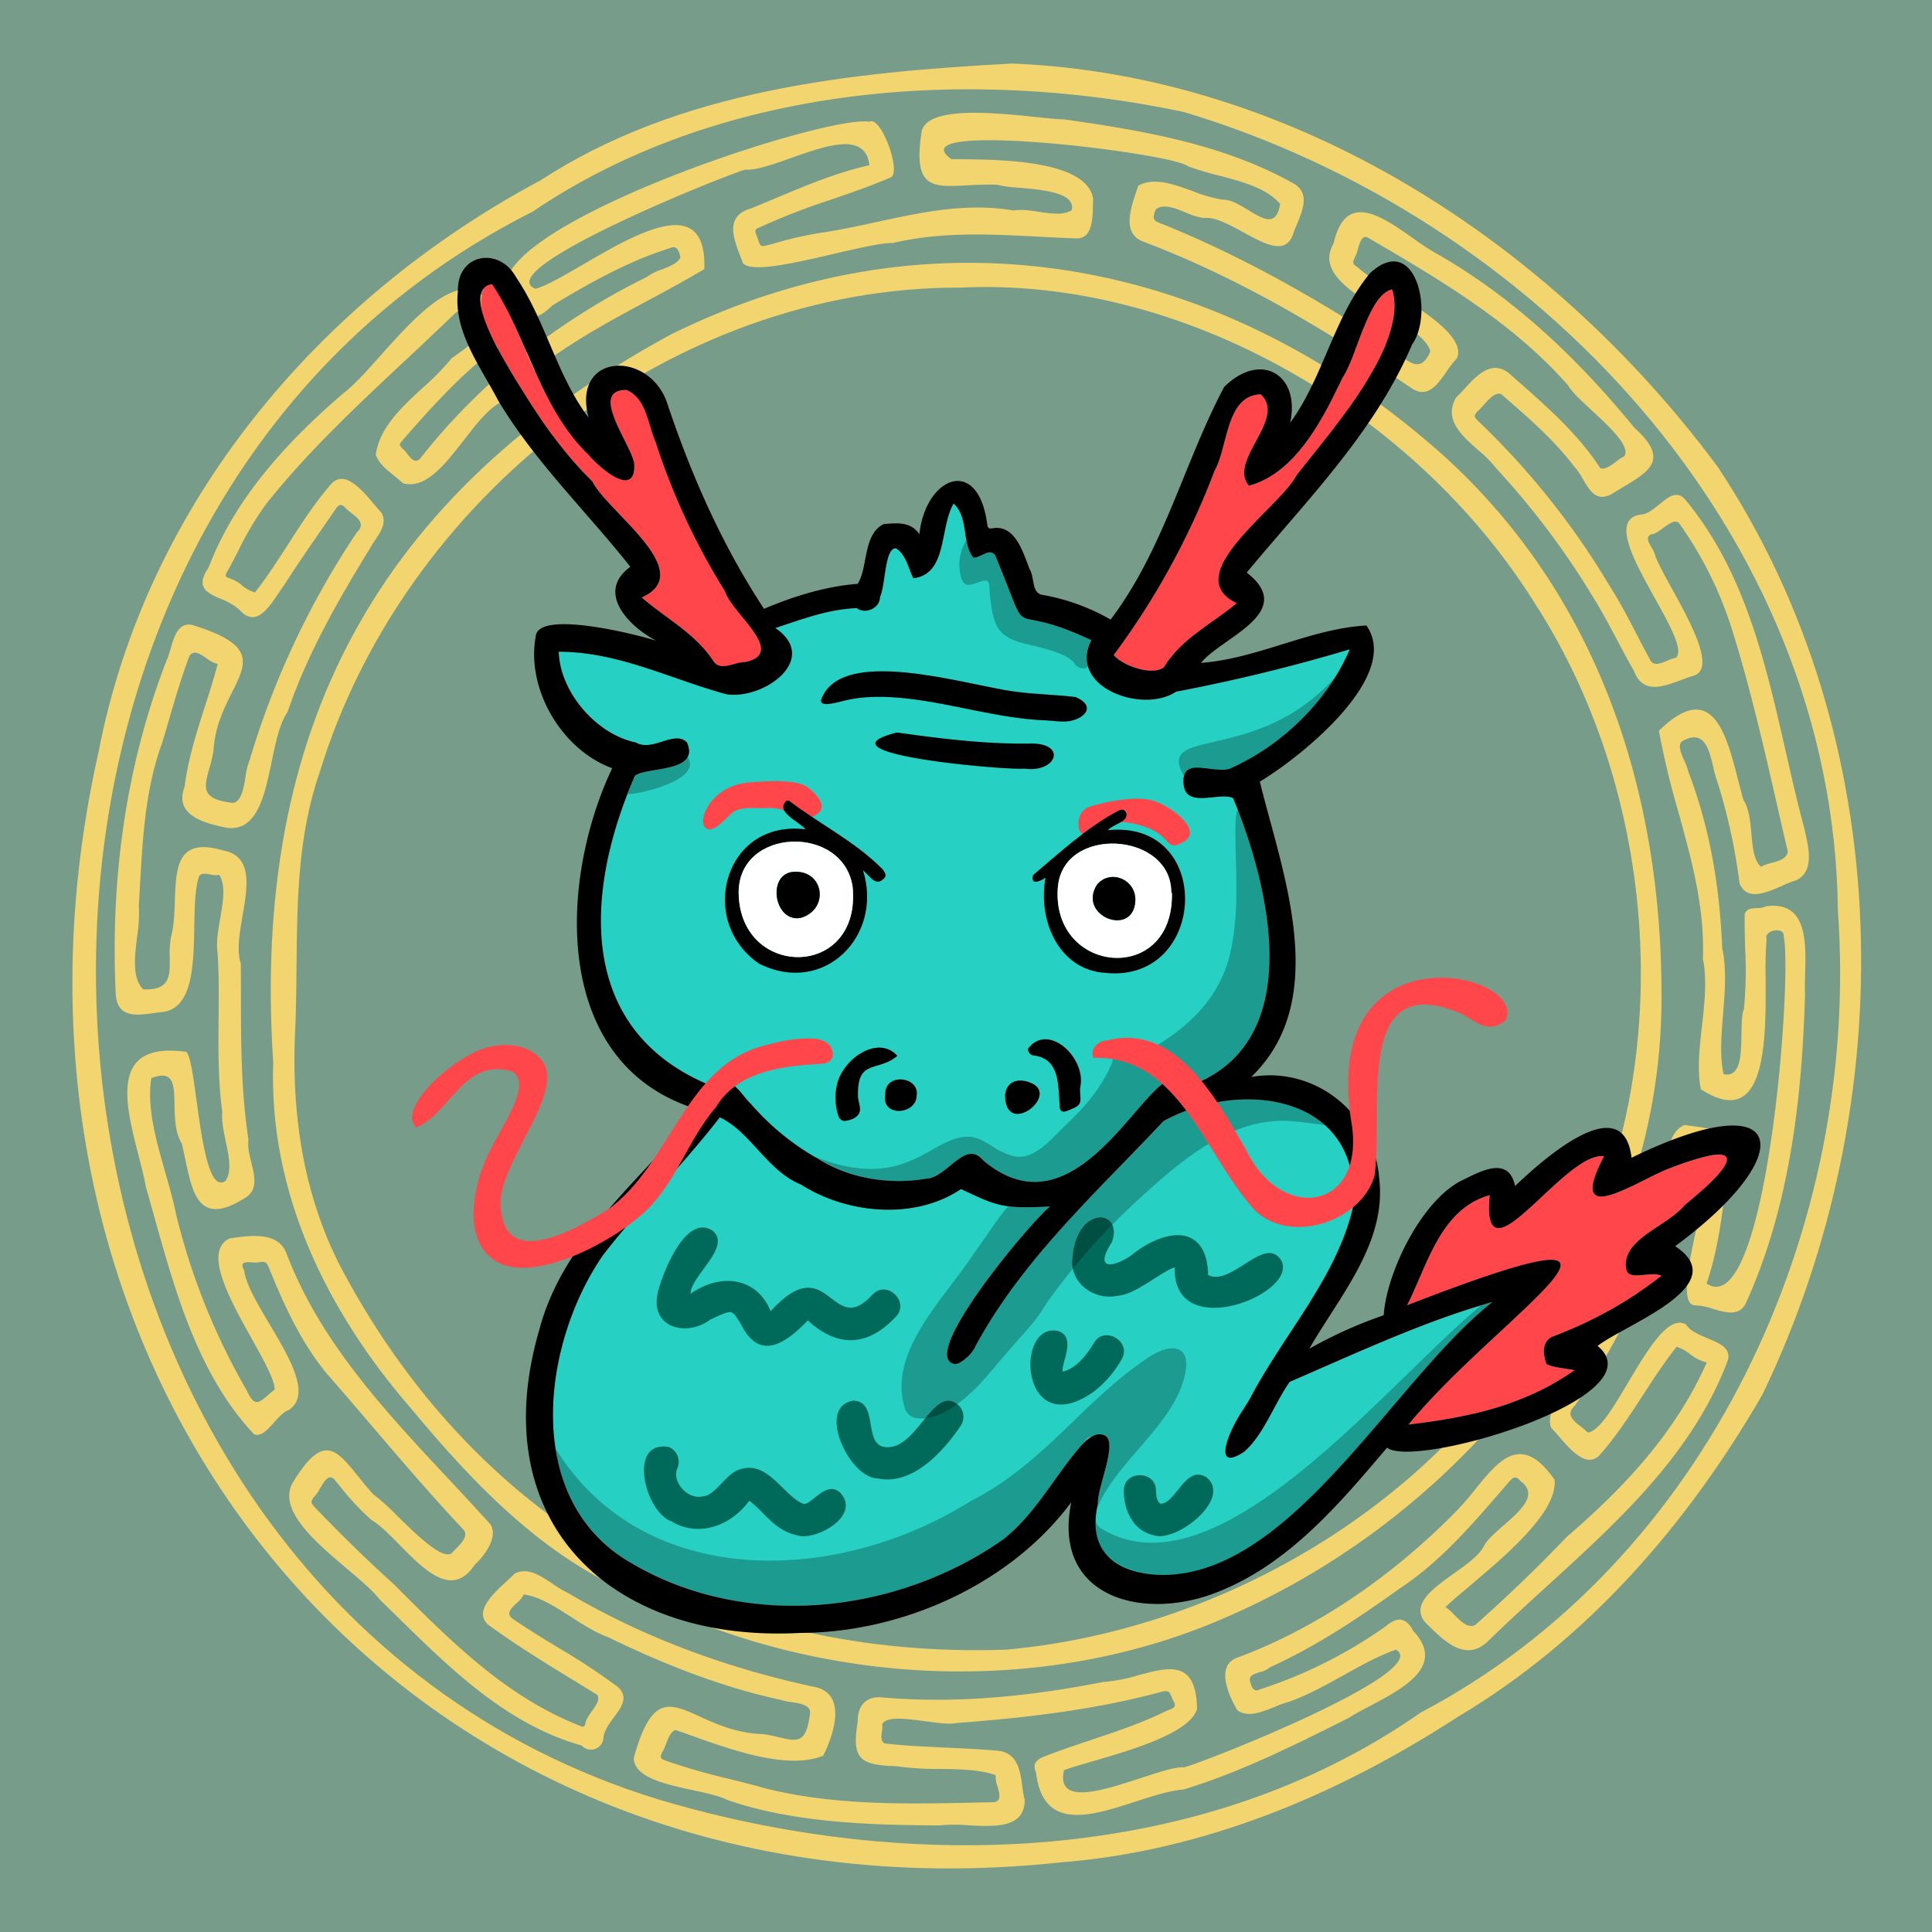 <svg width="600" height="600" viewBox="0 0 600 600" xmlns="http://www.w3.org/2000/svg" xmlns:xlink="http://www.w3.org/1999/xlink">
  <path d="M600,0H0V600H600Z" style="fill: #779C8A"/>
  <g>
    <path d="M379.751,502.708c76.47-32.696,136.221-107.402,136.247-192.533.273-63.978-19.564-125.117-67.773-168.76-68.099-60.789-156.742-78.737-239.976-37.5C117.042,153.621,78.035,226.717,84.848,329.909c-1.446,40.49,16.64,77.325,42.684,107.366,20.291,24.429,42.905,48.12,73.213,59.522C255.581,523.56,323.382,527.067,379.751,502.708ZM99.198,240.1c25.847-84.975,109.29-151.056,199.068-150.786,69.657-3.339,141.332,39.052,178.006,97.462,40.366,61.872,45.497,150.5,7.412,214.604C451.172,464.057,382.14,506.001,312.579,512.312c-89.009,3.138-162.985-37.831-205.608-116.638-12.19-22.312-16.29-47.658-15.433-72.81.408-7.513.479-15.075.551-22.639C92.281,279.9,92.472,259.557,99.198,240.1Z" style="fill: #F2D56F;fill-rule: evenodd"/>
    <path d="M291.755,566.901c-21.225-.112-45.227-.749-65.902-7.913-2.325-1.222-6.271-2.075-10.516-2.993-8.682-1.877-18.615-4.024-18.497-10.152,5.471-19.569,10.955-17.079,20.501-12.744,5.193,2.358,11.588,5.262,19.837,5.458,1.789.275,3.377.646,4.784.975,5.791,1.353,8.525,1.993,9.623-7.72-.018-2.326-3.163-2.807-5.978-3.237a16.751,16.751,0,0,1-3.211-.684c-18.663-4.017-36.512-11.186-53.632-19.486-3.816-1.377-7.629-3.825-11.41-6.252-4.978-3.195-9.898-6.354-14.69-6.98a8.559,8.559,0,0,1-2.225,2.695c-1.683,1.593-3.34,3.16-1.41,4.728,4.567,3.16,9.334,6.06,14.103,8.96a213.746,213.746,0,0,1,18.629,12.237c3.584,3.196,1.315,6.267-1.091,9.524-1.589,2.152-3.239,4.385-3.298,6.788a3.913,3.913,0,0,1-6.758,1.984c-23.09-6.542-40.329-23.442-57.052-39.835q-2.82-2.764-5.628-5.494c-2.067-2.704-5.905-5.953-10.094-9.499-9.835-8.324-21.611-18.292-16.986-26.719,9.478-15.562,13.456-10.629,20.396-2.023,1.398,1.734,2.917,3.617,4.625,5.512a67.125,67.125,0,0,1,7.57,6.816c6.205,6.058,13.7,13.374,16.735,11.601.257-.306.635-.681,1.063-1.106,1.783-1.769,4.421-4.385,2.657-6.328-9.863-10.481-19.218-21.425-28.581-32.378-4.634-5.421-9.27-10.844-13.97-16.214-8.006-9.785-13.203-21.248-17.926-32.924-.773-1.645-1.01-1.698-2.767-1.531a8.03,8.03,0,0,1-2.44.086c-2.007-.115-3.885-.223-2.371,2.552.539,4.292,4.116,10.309,7.836,16.57,6.29,10.583,12.992,21.86,6.13,26.666-1.674.539-3.23,2.276-4.749,3.971-2.066,2.305-4.064,4.534-6.195,3.569-17.207-18.271-24.376-43.958-31.104-68.066q-1.216-4.356-2.43-8.629c-.539-2.961-1.398-6.302-2.292-9.777-4.196-16.311-9.149-35.565,14.791-32.254,1.268,1.009,2.165,7.529,3.201,15.058,1.769,12.854,3.943,28.65,9.058,24.991,1.952-3.033.983-7.653.011-12.286-.665-3.17-1.332-6.347-1.064-9.025-1.313-9.657-1.232-19.358-1.15-29.068.057-6.797.114-13.598-.307-20.392-.512-3.19.151-6.987.809-10.751.886-5.07,1.761-10.08-.261-13.466a7.084,7.084,0,0,1-2.749-.142c-1.449-.253-2.862-.499-3.514.498-1.315,3.709-1.42,9.532-1.531,15.684-.218,12.035-.459,25.332-9.822,26.531-.904.084-1.844.212-2.792.341-5.591.759-11.454,1.554-11.801-6.274-1.611-35.094,3.03-70.327,15.801-103.202a25.487,25.487,0,0,0,1.209-3.544c1.16-3.98,2.495-8.559,6.937-7.476,19.592,6.069,16.82,11.611,12.221,20.807-2.425,4.849-5.358,10.713-5.789,18.206a47.137,47.137,0,0,1-1.31,5.566c-1.626,5.792-2.671,9.515,7.277,10.635,2.645-.241,3.357-4.389,4.013-8.214a21.479,21.479,0,0,1,1.285-5.198,260.818,260.818,0,0,1,33.257-70.597c2.716-2.524.482-4.289-1.735-6.041a14.977,14.977,0,0,1-2.198-1.971c-1.063-.817-1.551-.563-2.31.271q-1.92,2.799-3.853,5.59l-.004.006c-4.288,6.206-8.58,12.417-12.649,18.786-.549.713-1.133,1.585-1.752,2.509-3.058,4.563-6.98,10.415-11.873,4.975a18.508,18.508,0,0,0-5.859-3.465c-4.328-1.897-8.042-3.525-3.816-9.716,8.286-21.794,24.622-39.332,42.034-54.309,3.04-2.226,6.919-6.568,11.197-11.356,9.817-10.987,21.733-24.326,30.435-19.846,8.885,6.206,15.494,12.576,2.993,19.308-9.75,7.842-18.22,17.25-26.41,26.686-1.123,1.305-1.107,1.399-.006,2.578a8.288,8.288,0,0,1,1.431,1.564c1.244,1.587,2.599,3.317,4.304,1.184,18.664-23.797,43.025-42.697,70.091-56.065a17.415,17.415,0,0,1,4.722-2.357c2.509-.969,4.997-1.929,5.764-3.778l-.012-.048c-.412-1.618-.982-3.857-3.235-2.784-12.987,4.044-24.917,10.797-36.503,17.767-3.949,3.935-8.517,6.037-11.468.115-23.973-19.957,95.546-59.627,109.882-57.129,3.711-2.081,10.42,16.589,6.336,17.41-5.875,2.526-11.96,4.623-18.059,6.724a210.32,210.32,0,0,0-22.503,8.729c-1.185.381-1.404.957-.929,2.146.279.699.482,1.279.648,1.754.336.964.522,1.497.894,1.719.46.274,1.203.073,2.864-.376.399-.108.85-.23,1.363-.363a115.541,115.541,0,0,1,13.972-3.21c6.044-.871,12-2.162,17.935-3.45,13.902-3.015,27.696-6.007,42.261-3.511,2.411-.44,5.192-.017,7.948.402,3.75.57,7.451,1.133,10.102-.497,1.281-5.434-8.789-6.322-16.382-6.992a40.376,40.376,0,0,1-6.903-.931c-3.383-.107-6.491.057-9.269.203-11.005.578-16.831.884-14.01-16.934,2.16-7.733,22.4-5.639,35.479-4.286,3.696.383,6.821.706,8.804.731,24.411,3.479,49.7,7.739,71.397,20.031,4.845,2.923,2.657,8.17.785,12.66-.452,1.085-.886,2.126-1.198,3.079-2.297,6.466-8.764,2.926-15.391-.701-4.426-2.423-8.924-4.885-12.299-4.43a21.087,21.087,0,0,1-5.572-1.721c-3.446-1.393-7.005-2.832-9.329-.968-1.155,3.083-.904,3.498,2.231,4.62,23.706,9.594,46.229,22.232,67.599,36.144a26.72,26.72,0,0,1,4.923,3.567c4.023,3.389,7.731,6.512,10.533-.284-1.242-4.208-7.641-8.07-14.341-12.113-10.087-6.088-20.857-12.587-15.74-21.3,3.732-16.432,14.812-8.636,24.723-1.661a73.164,73.164,0,0,0,8.314,5.348C470.857,93.078,490.325,111.782,507.6,132.867c10.915,9.795,4.797,13.444-3.882,18.62-1.073.641-2.186,1.304-3.311,2.006-4.623,2.459-6.715-1.112-8.802-4.675a19.649,19.649,0,0,0-2.825-4.048c-6.137-8.108-13.949-14.887-21.6-21.527q-.495-.43-.989-.859c-1.776-.69-3.837,1.606-5.573,3.541a19.675,19.675,0,0,1-1.845,1.898c-1.042,1.4-1.057,1.576.172,2.819a241.495,241.495,0,0,1,40.713,50.947c3.313,5.151,6.119,10.564,8.925,15.976,1.235,2.382,2.47,4.764,3.748,7.124,1.064,2.338,3.279,1.409,5.458.495a12.562,12.562,0,0,1,2.662-.904c2.5-2.276-1.822-10.051-6.511-18.485-6.586-11.845-13.894-24.991-4.042-26.03,1.879-.222,3.689-1.71,5.451-3.157,2.849-2.342,5.57-4.578,8.251-1.184,18.262,22.18,24.643,50.177,30.949,77.845l.001.003c1.856,8.143,3.705,16.257,5.849,24.186.076.35.158.716.242,1.092l.003.014c1.142,5.096,2.758,12.308-2.937,14.858a32.922,32.922,0,0,0-4.145,1.629c-4.998,2.202-11.163,4.918-13.344-.793a177.881,177.881,0,0,0-6.96-31.716,37.163,37.163,0,0,1-1.188-4.299c-1.291-5.45-2.749-11.605-9.071-8.343-2.343.856-1.019,3.859.156,6.523a14.562,14.562,0,0,1,1.146,3.146c6.743,17.58,9.794,35.985,10.533,54.74,1.426,6.516.846,13.674.281,20.648-.537,6.614-1.059,13.063.156,18.643,5.345,1.16,5.458-6.063,5.558-12.484.05-3.178.097-6.159.773-7.831a126.764,126.764,0,0,0,.372-18.631v-.001c-.105-3.584-.209-7.158-.135-10.719.539-1.776,2.113-1.845,3.753-1.916a6.563,6.563,0,0,0,2.944-.571c12.702-1.676,12.344,11.013,12.058,21.106-.065,2.329-.127,4.521-.024,6.365-.959,32.455-4.784,65.759-18.292,95.612-2.006,4.387-6.208,3.154-10.339,1.942a19.116,19.116,0,0,0-5.727-1.104c-4.558-.443-1.508-14.234,1.266-26.77,1.723-7.788,3.338-15.092,2.956-18.41.013-.112.03-.232.047-.358.138-.988.321-2.305-1.011-2.302-.813-.142-1.469-.28-2.004-.393-1.183-.249-1.768-.372-2.136-.144-.359.224-.51.784-.808,1.892-.13.483-.288,1.07-.504,1.78-.449,1.475-.852,2.965-1.256,4.456v.001c-.556,2.053-1.113,4.107-1.788,6.127-7.86,23.122-17.981,45.092-31.908,65.319-2.909,2.686-.507,4.585,1.853,6.451a18.09,18.09,0,0,1,2.124,1.857c3.478-.21,7.932-7.693,12.636-15.595,6.081-10.216,12.579-21.132,17.923-17.935,1.234,1.986,3.988,3.137,6.662,4.254,3.914,1.635,7.656,3.198,6.202,7.208-10.843,28.616-33.62,49.371-56.026,69.788l-.002.002c-6.189,5.639-12.349,11.253-18.223,17-6.969,6.835-13.749.062-19.083-5.266q-.418-.418-.826-.823c-3.892-5.496,2.705-10.205,9.201-14.842,4.066-2.902,8.093-5.776,9.483-8.797,1.047-1.861,3.433-3.939,5.92-6.105,5.278-4.597,11.011-9.59,5.364-13.741-1.365-1.572-2.094-1.563-3.455-.019q-1.274,1.467-2.55,2.944c-9.521,11.011-19.238,22.248-31.416,30.255-12.899,9.256-25.953,18.007-40.457,24.591a6.832,6.832,0,0,1-3.007,1.45c-1.84.574-3.643,1.137-3.182,2.9.028.091.056.185.085.281.416,1.397.953,3.197,2.869,2.273a145.2,145.2,0,0,0,39.234-19.67c3.657-3.145,6.335-2.619,8.506,1.475,10.183,10.847-3.08,17.842-13.322,23.243-2.484,1.31-4.791,2.526-6.542,3.681l-.385.193c-16.646,8.354-33.163,16.642-51.067,22.124-4.359.332-9.595,2.029-14.95,3.765-13.938,4.518-28.686,9.299-30.902-9.049-.924-2.373-.461-3.242,1.598-4.567,5.052-2.027,10.229-3.758,15.416-5.493h.003c7.861-2.629,15.744-5.266,23.244-8.947.316-.151.652-.28.977-.406,1.413-.544,2.645-1.019,1.354-2.906l-.019-.049c-1.24-3.178-1.3-3.332-4.667-2.396-20.646,5.475-41.719,7.815-62.862,9.44-1.996.415-5.549-.065-9.278-.569-5.879-.794-12.194-1.647-13.527.857a8.357,8.357,0,0,1-.086,2.305c-.2,1.625-.403,3.272,1.045,3.742,6.281.686,12.613.978,18.949,1.271,5.609.259,11.22.519,16.799,1.051,5.467,1.164,6.158,6.231,6.805,10.972a35.859,35.859,0,0,0,.757,4.296c-.078,8.716-9.168,8.243-17.594,7.805A48.62,48.62,0,0,0,291.755,566.901ZM529.993,398.627c18.842,12.457,26.694-95.884,23.956-107.754.41-3.302-6.311-2.018-5.311.757a118.034,118.034,0,0,0-.299,12.351c.099,19.249.244,47.469-20.126,34.303-1.194-6.055-.434-12.764.34-19.594.801-7.068,1.617-14.267.298-21.008.601-15.765-3.518-30.687-7.609-45.511a257.291,257.291,0,0,1-6.062-25.217c16.563-16.231,20.932.883,24.636,15.396.537,2.104,1.06,4.153,1.604,6.038,1.797,2.76,2.157,6.762,2.503,10.601.378,4.204.739,8.212,2.95,10.174a14.635,14.635,0,0,1,3.217-1.151c2.409-.67,4.902-1.362,5.115-3.576q-1.541-6.605-3.046-13.234V251.2c-4.218-18.451-8.448-36.957-14.031-54.951a118.257,118.257,0,0,0-16.659-33.758c-1.195-1.246-3.023.087-4.891,1.448-1.353.986-2.727,1.988-3.897,2.036-1.681.859-.691,2.511.228,4.043a8.049,8.049,0,0,1,.941,1.891c.605,2.211,2.785,6.174,5.294,10.738,5.866,10.665,13.533,24.608,7.116,27.109-1.306.375-2.678.885-4.067,1.401-5.88,2.186-12.065,4.484-14.795-2.887-1.823-3.16-3.532-6.382-5.241-9.606l-.001-.001c-2.403-4.532-4.807-9.066-7.533-13.435a247.191,247.191,0,0,0-30.079-39.918,37.406,37.406,0,0,0-5.516-5.558c-5.206-4.602-10.747-9.5-6.84-16.269.82-.778,1.668-1.702,2.548-2.66,3.87-4.218,8.347-9.097,13.763-5.018q1.379,1.221,2.765,2.44c9.383,8.263,18.855,16.606,25.713,27.144,1.483.534,3.194-.745,4.86-1.99a14.618,14.618,0,0,1,2.607-1.694c1.992-3.037-4.429-8.985-10.099-14.237-3.273-3.033-6.296-5.833-7.306-7.708-17.003-19.473-39.971-32.969-62.076-45.866-1.91-1.207-2.667,1.405-3.305,3.611a9.666,9.666,0,0,1-.835,2.275l-.057.14c-.788,1.927-.796,1.949,1.052,3.214,1.956,1.901,5.904,4.38,10.346,7.171,10.253,6.44,23.143,14.537,20.277,20.996a27.642,27.642,0,0,0-3.139,4.02c-2.913,4.209-6.038,8.724-11.223,5.051-26.081-17.815-53.515-34.223-83.175-45.389-6.431-2.484-3.814-10.189-1.983-15.58.209-.615.408-1.199.582-1.742,4.84-2.677,10.935-.468,16.862,1.679a43.067,43.067,0,0,0,9.416,2.668c2.48-.065,5.299,1.658,7.962,3.285,4.561,2.788,8.663,5.294,9.809-1.954-4.113-4.908-11.803-6.926-19.143-8.853a87.6,87.6,0,0,1-9.533-2.876c-4.768-4.118-90.712-14.591-73.434-2.192.857.015,1.837.024,2.918.034,12.612.113,38.883.349,41.116,12.086-.035.567-.045,1.243-.056,1.983-.065,4.229-.16,10.54-4.991,10.525-3.898-.13-7.804-.334-11.713-.538-15.217-.794-30.477-1.59-45.441,1.964-3.474-.082-10.512,1.554-18.106,3.32-12.22,2.842-25.88,6.018-28.458,2.908-.232-.642-.488-1.309-.75-1.991-2.223-5.79-4.867-12.674,3.26-14.976,2.549-1.034,5.08-2.097,7.606-3.158,9.53-4.003,19.002-7.981,29.18-10.278-1.229-10.409-13.301-6.13-24.265-2.244-5.59,1.981-10.891,3.861-14.321,3.639-6.063,1.644-79.643,31.121-65.116,37.009,3.508-1,8.851-4.11,14.807-7.577,16.791-9.774,38.457-22.385,37.624,1.443-5.561,3.341-11.486,6.529-17.512,9.773-16.38,8.816-33.506,18.033-46.109,31.803-3.767,2.146-7.382,6.807-11.059,11.548-5.867,7.564-11.889,15.329-18.927,13.393-.851-.838-1.838-1.632-2.835-2.435-2.334-1.878-4.728-3.804-5.587-6.467,1.156-8.371,7.98-14.665,14.618-20.787a82.5,82.5,0,0,0,8.969-9.144c.495-.359.989-.711,1.476-1.058,6.398-4.565,11.569-8.254,1.768-13.17-.902-.688-1.532-.305-2.284.347-5.077,4.916-10.241,9.749-15.404,14.582-15.131,14.161-30.258,28.318-43.174,44.537a95.542,95.542,0,0,0-8.732,14.679c-1.151,2.229-2.305,4.462-3.539,6.662-.481.782-.404,1.348.539,1.643a11.906,11.906,0,0,1,4.228,2.331,10.444,10.444,0,0,0,4.011,2.184c3.669-4.673,6.975-9.801,10.299-14.959,4.198-6.512,8.425-13.071,13.45-18.812,4.154-4.407,9.481,1.924,13.204,6.35.872,1.036,1.655,1.967,2.316,2.632,1.768,3.022-.211,5.96-2.028,8.657a27.578,27.578,0,0,0-1.536,2.453c-9.921,16.153-19.479,32.801-25.578,50.822-2.435,3.414-3.655,9.274-4.908,15.289-2.215,10.637-4.531,21.756-13.842,20.679-6.829-1.395-16.661-3.713-13.223-12.833,1.033-8.441,3.827-17.163,6.468-25.409,1.405-4.386,2.767-8.637,3.797-12.639a9.4,9.4,0,0,1-3.44-1.771c-2.027-1.385-4.026-2.752-5.338-.708-2.52,6.692-4.529,13.576-6.535,20.451-.61,2.09-1.22,4.18-1.844,6.263-5.249,14.2-6.104,29.27-6.952,44.243-.122,2.161-.245,4.32-.38,6.474a44.894,44.894,0,0,1-.528,9.674c-.774,6.372-1.581,13.02,1.898,16.409,8.341.351,8.29-4.111,8.227-9.657a32.442,32.442,0,0,1,.381-6.581c.937-3.401,1.078-7.439,1.216-11.373.358-10.232.692-19.76,14.935-15.537,9.262,1.699,7.669,11.032,6.086,20.305-.938,5.497-1.873,10.973-.54,14.824.026,3.197.03,6.396.034,9.596.02,15.098.039,30.213,2.354,45.148-.34,2.133.267,4.59.872,7.039,1.056,4.276,2.106,8.527-1.901,10.983-14.203,9.019-16.307-.998-18.643-12.123-.331-1.577-.667-3.177-1.043-4.747-2.099-3.36-2.187-7.992-2.265-12.059-.118-6.15-.21-11.009-7.194-8.226-1.456,9.01,1.472,19.259,4.307,29.183,1.258,4.404,2.497,8.743,3.328,12.882a207.315,207.315,0,0,0,22.09,55.088c2.217,4.99,3.763,3.643,6.376,1.367.66-.575,1.389-1.21,2.213-1.817-.049-3.076-3.373-9.037-7.109-15.738-6.928-12.424-15.274-27.393-6.802-31.24q.392-.052.8-.108c5.929-.809,14.249-1.943,16.791,4.859,10.34,27.226,30.424,48.715,50.142,69.811,4.491,4.805,8.963,9.589,13.296,14.416,2.223,4.041-2.002,9.631-5.048,12.464-6.924,10.421-15.592,1.601-23.314-6.257-3.129-3.184-6.102-6.209-8.741-7.733a79.548,79.548,0,0,1-9.743-10.44c-.627-.758-1.254-1.516-1.885-2.267-1.667-1.559-3.072.81-4.384,3.022a11.36,11.36,0,0,1-1.907,2.679c-.973,1.425-.876,1.774.396,3.108q11.921,12.498,24.727,24.085l.583.584c16.931,16.971,34.077,34.156,56.868,43.114l.032.016c.637.313,1.347.662,1.718-.38.107-1.332,1.106-2.738,2.084-4.117,1.287-1.812,2.541-3.577,1.688-5.064q-3.12-1.926-6.249-3.834l-.007-.004c-9.077-5.551-18.151-11.1-26.791-17.335-6.084-4.018.408-9.999,4.899-14.136.937-.863,1.787-1.646,2.417-2.313,3.944-2.189,8.132.621,12.012,3.225a31.86,31.86,0,0,0,4.62,2.757c23.931,14.121,50.159,23.6,77.305,29.333,9.394,2.633,4.992,15.165,1.921,21.208-10.908,4.404-27.931-1.645-40.548-6.128-1.886-.671-3.674-1.306-5.328-1.866-1.437.514-2.207,2.48-2.956,4.392a15.979,15.979,0,0,1-1.329,2.864c-.493,1.358-.301,1.681,1.219,2.248a200.788,200.788,0,0,0,20.031,5.754h.001c3.775.944,7.551,1.889,11.291,2.955,21.543,5.332,44.329,4.803,66.44,4.289q1.989-.047,3.971-.091c2.712-.154,2.018-2.579,1.34-4.945a8.189,8.189,0,0,1-.538-3.44c-4.925-1.758-11.195-1.848-17.504-1.939a88.641,88.641,0,0,1-13.355-.847c-11.462-.319-13.877-2.294-11.999-13.832-.077-4.744,2.331-7.784,7.116-7.572,23.297,2.091,46.296-.285,69.07-4.742a50.914,50.914,0,0,0,11.019-2.118c9.578-2.57,17.952-4.818,18.177,10.589-2.468,7.448-20.204,12.602-32.534,16.185h-.001c-3.538,1.028-6.63,1.927-8.789,2.713-2.469,11.091,11.845,6.399,23.871,2.456,5.658-1.855,10.811-3.544,13.469-3.344,6.926-1.778,77.605-29.845,65.747-36.517-5.241,1.804-10.625,4.797-16.115,7.85-5.637,3.134-11.386,6.33-17.207,8.364a34.761,34.761,0,0,0-4.366,1.563c-4.008,1.627-8.383,3.403-11.592,1.001-2.605-4.459-7.037-14.051.284-16.394,25.103-9.387,48.003-25.534,66.83-44.471a80.682,80.682,0,0,0,6.729-7.637c7.474-9.224,14.408-17.78,24.694-3.084,1.095,9.879-15.014,23.459-26.259,32.939-3.029,2.552-5.704,4.808-7.596,6.613a18.631,18.631,0,0,1,2.77,2.467c2.026,2.044,4.131,4.167,6.411,3.146q14.88-13.155,28.64-27.564c17.767-15.21,33.707-32.348,43.308-53.979a13.78,13.78,0,0,1-5.217-2.633,13.534,13.534,0,0,0-4.137-2.251c-3.764,4.703-7.123,9.872-10.499,15.067-4.227,6.504-8.481,13.049-13.589,18.773-4.047,3.782-8.909-1.875-12.463-6.011-.912-1.061-1.737-2.021-2.441-2.697-1.891-5.059,4.541-15.228,11.207-25.767,5.625-8.894,11.417-18.051,12.512-24.621,1.238-3.202,2.385-6.43,3.532-9.656,1.996-5.614,3.99-11.224,6.455-16.691a25.575,25.575,0,0,0,2.067-6.837c.926-4.437,1.874-8.974,5.76-10.462.854.162,1.823.288,2.842.42,4.907.638,10.991,1.429,11.115,7.068-.331,2.682-.629,5.363-.927,8.041v.004C534.995,376.288,533.735,387.627,529.993,398.627Z" style="fill: #F2D56F;fill-rule: evenodd"/>
    <path d="M329.063,578.418C126.026,600.008-13.294,428.709,30.58,233.665,45.484,156.187,99.254,92.62,167.816,56.032,211.099,27.808,264.06,22.44,314.34,19.73c87.845,3.541,167.579,55.83,219.063,125.181,56.204,84.554,57.481,197.868,13.938,288.186-23.412,40.435-54.212,76.055-94.644,100.119C415.41,557.407,373.837,574.939,329.063,578.418ZM570.772,282.836C569.552,165.227,476.726,67.496,367.655,34.78c-67.309-14.234-144.307-8.356-202.262,30.964C-32.731,165.399-8.825,493.81,204.925,558.968c77.531,23.028,168.364,20.393,236.319-27.137C530.411,484.907,577.89,381.184,570.772,282.836Z" style="fill: #F2D56F;fill-rule: evenodd"/>
  </g>


  <g>
    <path d="M368.073,337.742c-3.674-8.086-10.651,2.571-20.377,13.23-10.896,11.941-25.246,23.882-42.271,9.46-5.711-6.822-11.194,5.299-17.67,5.593-11.386,1.968-23.782.08-33.692-6.14-10.049-2.467-25.564-17.886-30.96-21.807-43.976-16.396-42.181-59.69-25.914-97.173,3.981-2.892,20.243-.879,16.164-10.331-2.024-2.079-4.854-1.151-7.828-.226-2.717.845-5.559,1.69-8.02.246-12.309-2.543-23.621-15.625-23.98-28.197,18.571.018,34.759,8.513,52.064,13.208,11.761,1.782,29.188-11.052,15.185-20.566,8.484-2.789,16.402-5.841,25.327-6.188,2.495,2.01,7.239.092,7.183-3.498,1.75-3.408,1.382-15.175,4.936-15.097,3.216,1.958,3.927,6.508,5.423,9.316,10.643-1.232,8.086-15.649,12.51-23.201,4.8,4.456,2.453,12.425,6.157,16.819a6.163,6.163,0,0,0,2.625-.815c1.478-.705,2.914-1.408,4.055-.026,12.485,29.901,1.668,13.172,29.905,26.457-7.359,14.628,15.972,22.955,26.318,16.004A557.41,557.41,0,0,0,420,201c-4.674,15.339-26.163,40.997-45.5,39-3.308-1.364-7.58-.31-6.5,3.498.384,4.968,4.649,4.538,8.787,4.107,2.323-.24,4.606-.483,6.14.23,11.737,28.343,23.305,77.302-14.853,89.906m-32.602-.14c2.028-8.785-9.787-20.299-16.2-11.949a1.966,1.966,0,0,0,1.78,2.136l.004 0.0.054.006c8.425,1.073,7.421,9.924,8.042,16.34.459,2.351,3.431.246,4.666-.36,2.771-.771,1.3-3.747,1.654-6.174m-75.78,3.042c.815,2.193-.573,7.051,2.491,7.479,3.214-.3,6.102-2.087,4.385-5.509-1.137-14.542,5.621-9.203,12.109-14.712-6.917-7.639-20.317,3.46-18.985,12.742M312.144,339.999c-.138,13.971,18.331-.643,7.131-4.023-3.584-1.113-6.68.086-7.131,4.023m-27.486.388c1.146-6.17-10.026-7.389-9.728-.487-1.308,7.161,9.546,6.294,9.728.487" style="fill: #26D0C2"/>
    <path d="M463.48,404.357c-30.926,26.022-50.979,69.643-88.951,82.965-18.056,6.334-39.543.086-33.551-20.321-.351-5.889,9.958-26.541-3.1-20.363-9.293,9.582-15.411,22.874-26.333,31.445-33.208,23.239-79.751,28.351-115.372,7.405-33.904-19.224-28.209-67.55-8.965-95.609,11.384-14.762,25.171-28.397,36.329-42.885,9.5,4.415,14.658,16.593,25.243,20.89,14.226,9.069,35.274,11.126,49.674,1.39,11.045,5.238,12.954,6.196,27.672,5.401-5.759,4.427-41.375,46.714-29.583,48.963,1.454-.006,2.151-1.097,3.21-1.808,1.246-1.328,1.242-1.642,2.245-2.329,14.54-27.915,38.189-48.825,59.335-71.333,24.375-13.355,61.783-8.006,58.853,26.779-5.409,23.037-23.134,41.073-33.377,62.129-3.5,3.51-11.831,21.196-.552,13.867,6.248-5.325,9.37-14.876,14.273-21.803C420.667,420.469,442.374,410.248,463.48,404.357" style="fill: #26D0C2"/>
    <path d="M488.962,425.541c-15.54,10.98-33.097,14.704-51.56,16.881,28.187-34.399,90.674-72.348-.429-37.056,6.372-12.674,10.415-30.017,25.7-34.212-1.802,18.108,7.454,8.583,17.692-.941,6.354-5.911,13.086-11.823,17.792-11.13-11.47,21.937,7.655,9.344,18.158,4.626,23.027-9.304,27.264-6.043,6.917,10.539-5.267,6.544-19.708,10.459-18.219,19.845.413,2.393,3.092,2.105,5.835,1.814,1.929-.204,3.889-.407,5.119.32a125.842,125.842,0,0,1-33.652,18.797c-3.603,1.406-3.19,5.831-1.973,8.631,2.678,1.195,5.581,1.179,8.619,1.886" style="fill: #FF464B"/>
    <path d="M384.092,187.321c-7.813,6.534-17.131,10.903-22.649,19.935-3.604,2.721-12.667-.398-15.592-3.818a235.904,235.904,0,0,0,31.341-57.264c4.208-7.449,3.451-23.346,14.311-23.728,8.328,7.56-10.276,20.593-3.638,28.386,14.595-3.961,22.995-20.844,29.14-33.646,4.744-7.331,7.72-25.249,15.321-27.347C437.437,107.443,413.164,133.847,402.659,147.634,397.438,157.728,365.705,178.578,384.092,187.321Z" style="fill: #FF464B"/>
    <path d="M199.268,185.541c17.65-7.852-10.637-26.55-15.319-36.012-11.158-10.955-19.43-24.087-27.288-37.507-3.451-7.048-10.454-16.108-5.613-23.843,2.37-1.667,4.275,4.413,5.583,5.964,7.801,16.22,13.147,34.054,26.147,47.091,3.563,4.638,15.716,13.83,13.973,2.078-1.11-5.748-13.918-22.394-2.24-22.231,6.326,2.607,6.666,10.773,9.152,16.322a206.425,206.425,0,0,0,21.473,46.165c2.231,7.111,19.46,19.161,6.3,22.051-3.135-.068-7.283,2.854-9.691.002C216.061,196.753,206.891,192.173,199.268,185.541Z" style="fill: #FF464B"/>
    <path d="M228,252c2.5-1.5,6.833-1,9-1,10.5-1,9,6.5,16.5,2,4.794-2.876-2.086-8.293-3.5-9-2-1-6-2-17.5-1s-16,11.5-13.5,14S226.083,253.15,228,252Z" style="fill: #FF464B"/>
    <path d="M353,256c-8.865-2.216-12.546,1.298-15.073,2.882-1.379.864-2.786-.302-2.958-1.92-.372-3.49,1.078-5.645,3.531-6.462,3-1,13-3.5,19-2s16.5,9.5,10,13S365,259,353,256Z" style="fill: #FF464B"/>
    <path d="M341.81,445.497a9.734,9.734,0,0,0-3.932,1.141c-9.293,9.582-15.411,22.874-26.333,31.445a115.098,115.098,0,0,1-65.285,20.602,98.429,98.429,0,0,1-50.087-13.196c-14.125-8.009-21.377-21.071-23.64-35.613-.18-.29-.357-.58-.534-.874,3.446,36.172,41.428,50.054,75.205,50.054a113.44,113.44,0,0,0,23.386-2.353c48.909-13.202,44.359-21.324,68.409-50.202a7.257,7.257,0,0,1,1.741-.244c7.058,0-1.081,15.521-.242,20.745-1.406,4.834-1.104,8.806.377,11.986a16.851,16.851,0,0,1-.702-8.369,7.586,7.586,0,0,1,.127-.781,27.208,27.208,0,0,1,.676-2.837c-.306-5.137,7.497-21.503.832-21.504m124.583-44.619a3.515,3.515,0,0,0-1.393.621c-1.581,1.132-3.241,2.426-4.974,3.858q1.729-.518,3.454-1c-23.855,20.073-41.24,50.615-65.37,69.647,13.429-10.444,24.72-24.004,36.39-36.003,4.585-5.325,35.016-37.123,31.893-37.123" style="fill: #bfbfbf"/>
    <path d="M317.641,372.45a5.858,5.858,0,0,0-4.488,2.167,43.382,43.382,0,0,0,5.555.303c2.084,0,4.499-.089,7.42-.247h0c-4.992,3.838-32.418,36.123-31.954,46.118,4.778-17.189,20.492-33.315,32.825-46.293-4.575-1.123-7.272-2.049-9.358-2.049m70.535-32.319c-9.59.001-19.492,3.159-27.677,7.369-20.425,22.726-44.906,44.233-59,71.999a4.317,4.317,0,0,1-3.797,2.27,9.537,9.537,0,0,1-3.52-.839,2.69,2.69,0,0,0,2.363,2.706c1.454-.006,2.151-1.097,3.21-1.808,1.246-1.328,1.242-1.642,2.245-2.329,14.54-27.915,38.189-48.825,59.335-71.333a55.547,55.547,0,0,1,26.18-6.726c9.173,0,17.845,2.525,23.972,7.989q.255.035.511.07c-6.679-6.771-15.122-9.37-23.823-9.369" style="fill: #bfbfbf"/>
    <path d="M384.607,251.59a.295.295,0,0,0-.159.047c11.124,28.722,20.127,74.049-16.375,86.106-.903-1.988-2.007-2.843-3.302-2.844-3.97-.001-9.741,8.036-17.075,16.074-7.333,8.036-16.231,16.073-26.455,16.073-4.968,0-10.248-1.897-15.815-6.613a4.854,4.854,0,0,0-3.733-2.08c-4.428-.001-8.879,7.443-13.937,7.673a51.268,51.268,0,0,1-8.72.746,47.118,47.118,0,0,1-24.972-6.885c-.09-.022-.181-.045-.272-.07,10.905,6.772,19.111,9.052,25.459,9.052a24.766,24.766,0,0,0,14.626-4.833c3.519-2.416,5.99-4.832,8.332-4.832a3.954,3.954,0,0,1,2.79,1.297,21.17,21.17,0,0,0,15.618,6.872c14.386,0,29.692-13.634,36.881-25.373,1.491-2.221,4.688-5.956,7.249-5.956,1.094,0,2.072.682,2.751,2.455C401.035,331.554,397.498,287.674,389,262c-2.292-7.477-3.63-10.41-4.393-10.41" style="fill: #bfbfbf"/>
    <path d="M338.895,198.813a11.015,11.015,0,0,0-1.097,7.875,1.41,1.41,0,0,0,0-.288c-.264-2.83.701-4.401,1.257-7.345-.053-.082-.107-.163-.161-.243M300.5,167q-.207.335-.399.678a11.522,11.522,0,0,0,2.211,5.513l.065.001a6.37,6.37,0,0,0,2.561-.816,6.3,6.3,0,0,1,2.483-.818,1.954,1.954,0,0,1,1.572.792c12.484,29.897,1.671,13.177,29.895,26.452-5.593-8.212-16.859-3.712-22.612-9.303-2.36-15.843-5.547-18.751-8.462-18.751a8.181,8.181,0,0,0-2.443.49,7.638,7.638,0,0,1-2.146.492c-1.274,0-2.25-.953-2.725-4.732" style="fill: #bfbfbf"/>
    <path d="M368.496,240.567a2.471,2.471,0,0,0-.525.887l.028.047a7.957,7.957,0,0,1,.497-.933" style="fill: #bfbfbf"/>
    
  <g>
    <path d="M221.424,382.289c5.783,5.067-6.912,13.933-6.987,19.49,10.002-6.96,20.982-4.561,24.874,5.424,18.299-20.056,18.776,9.164,31.777-5.29,4.578-4.587,11.695,2.721,6.968,7.173-9.437,10.014-18.872,8.644-27.197.995-6.795,7.104-14.976,12.876-20.739,1.183-2.96-4.602-2.234-4.869-9.567-1.424-7.349,5.462-18.384,2.52-16.398-7.794C205.069,397.074,212.727,376.235,221.424,382.289Zm18.76,26.256-.023-.024Zm-28.223-5.864h0Z" style="fill: #006A5A;fill-rule: evenodd"/>
    <path d="M207.717,449.386a4.999,4.999,0,0,1,2.688,6.54c-1.934,4.059,3.07,10.015,7.942,8.765,3.898-.179,7.357-7.681,11.978-8.511,8.348-2.381,13.254,8.615,19.125,10.816,2.433.81,7.21-7.804,11.683-3.214,6.221,7.246-8.13,14.9-13.608,13.025-7.174-1.603-9.962-7.118-14.849-10.735-5.848,8.045-15.982,11.381-24.11,6.406C200.312,469.693,194.729,447.125,207.717,449.386Z" style="fill: #006A5A;fill-rule: evenodd"/>
    <path d="M297.024,435.867a5.001,5.001,0,0,1,1.319,6.947c-8.181,12.015-17.228,18.14-25.776,16.327-8.897-.14-19.188-22.356-7.566-24.142,7.95.176,3.044,13.318,9.643,14.358C284.448,450.914,289.549,430.63,297.024,435.867Z" style="fill: #006A5A;fill-rule: evenodd"/>
    <path d="M374.793,458.852c7.973,6.789-9.888,20.473-16.538,17.915C351.544,475.328,349,468.471,349,462.999c-.089-6.485,10.093-6.488,10,.001.101,1.943.292,3.174,1.352,3.99C365.147,467.135,368.206,454.55,374.793,458.852Z" style="fill: #006A5A;fill-rule: evenodd"/>
    <path d="M328.588,413.36c5.927,1.807.852,10.224,1.447,12.618,3.734-.863,7.023-4.467,9.641-8.838,3.168-5.656,11.992-.546,8.649,5.019A33.326,33.326,0,0,1,339.536,432.308C316.689,448.136,315.044,410.339,328.588,413.36Z" style="fill: #006A5A;fill-rule: evenodd"/>
    <path d="M345.317,385.736c3.803-10.296-11.205-11.828-12.312,5.471-.547,7.517,6.964,12.695,13.914,11.221,5.596-.191,13.49-7.415,17.899-8.854-.675,24.446,40.186,7.529,32.72-2.699-5.226-6.753-15.146,8.597-22.339,5.124-.304-16.487-13.843-14.409-23.972-6.068C345.015,394.092,339.862,394.096,345.317,385.736Z" style="fill: #006A5A"/>
  </g>


    <g style="opacity: 0.25">
      <path d="M364.108,418.724c-2.036,0-4.763.991-8.109,3.277-20.5,13.999-31.764,32.615-54.894,44.375C282.832,477.831,260.597,484.665,239.134,484.665c-26.265,0-51.373-10.246-66.6-34.79,2.262,14.542,9.514,27.604,23.64,35.613a98.434,98.434,0,0,0,49.237,13.2c.284,0,.565-.001.85-.004a115.099,115.099,0,0,0,65.285-20.602c10.921-8.571,17.039-21.863,26.333-31.445a9.732,9.732,0,0,1,3.932-1.141c6.665.001-1.138,16.367-.832,21.504a27.172,27.172,0,0,0-.676,2.837,12.643,12.643,0,0,1,.858-2.487c6.652-14.764,25.374-26.555,27.19-42.647.408-3.61-1.091-5.98-4.242-5.98M463.48,404.357q-1.723.481-3.454,1c-25.953,21.447-68.098,73.739-102.272,73.739q-.114.001-.229.001a29.608,29.608,0,0,1-15.027-4.097,4.11,4.11,0,0,1-2.325-4.382,16.852,16.852,0,0,0,.702,8.369c3.304,7.093,12.47,10.249,21.626,10.249l.151 0a37.89,37.89,0,0,0,11.177-1.686A83.765,83.765,0,0,0,398.11,474.004c24.13-19.032,41.515-49.574,65.37-69.647"/>
      <path d="M387.515,341.441A55.546,55.546,0,0,0,361.335,348.167c-21.146,22.508-44.795,43.418-59.335,71.333-1.003.687-.999,1.001-2.245,2.329-1.059.711-1.756,1.802-3.21,1.808a2.69,2.69,0,0,1-2.363-2.706l-.042-.017.034-.121c-.464-9.996,26.962-42.281,31.954-46.118-2.921.158-5.336.247-7.42.247q-.21.002-.42.002a43.389,43.389,0,0,1-5.134-.305c-2.349,2.402-5.301,7.08-11.187,15.381-8.827,13.298-26.365,30.039-20.98,47.259a4.504,4.504,0,0,0,3.628,3.152,11.555,11.555,0,0,0,1.544.104l.008,0c6.043,0,11.786-4.61,16.258-8.816,2.593-2.439,5.359-5.867,9.576-10.783,8.499-9.914,8.939-9.576,13.248-16.52a201.333,201.333,0,0,1,25.804-29.569c13.588-12.597,29.061-26.745,47.269-26.743.883 0,1.776.034,2.672.102,3.442.262,6.952.759,10.493,1.247-6.127-5.464-14.799-7.989-23.972-7.989"/>
      <path d="M384.448,251.637c-1.526.95-.283,16.106-.523,27.287a81.68,81.68,0,0,1-1.953,17.464c-2.843,11.743-10.567,20.624-21.296,27.388a4.165,4.165,0,0,1-2.693.988q-.153,0-.307-.011c-.611,0-1.246-.06-1.884-.119-.644-.058-1.291-.118-1.917-.118l-.189.002c-4.698.106-7.835.821-8.246,5.329-2.988,7.511-8.455,13.881-14.438,19.55-4.337,4.109-8.93,9.858-14.45,9.858a8.101,8.101,0,0,1-2.143-.292,24.772,24.772,0,0,1-6.344-3.016c-2.197-1.38-4.482-2.829-7.073-2.918q-.2-.007-.397-.007c-4.416,0-8.234,2.501-12.807,4.999-4.574,2.5-9.902,5-17.34,5-4.927,0-10.779-1.097-17.948-4.018q.653.419,1.292.816c.091.024.182.047.272.07a47.119,47.119,0,0,0,24.528,6.888c.148,0,.296-.001.444-.002a51.274,51.274,0,0,0,8.72-.746c5.058-.23,9.509-7.674,13.937-7.673a4.854,4.854,0,0,1,3.733,2.08c5.567,4.716,10.847,6.613,15.815,6.613,10.224,0,19.123-8.037,26.455-16.073,7.334-8.038,13.104-16.075,17.075-16.074,1.295 0,2.399.855,3.302,2.844,36.502-12.057,27.499-57.383,16.375-86.106"/>
      <path d="M300.1,167.678a17.805,17.805,0,0,0-2.07,6.046,13.095,13.095,0,0,0-.046,2.814c.196,2.142.755,5.123,2.766,5.123l.264-.016c1.626-.195,3.719-1.345,4.974-1.345l.166.007c1.406.13,1.027,2.331,1.2,3.731.477,3.887.783,8.006,2.533,10.891,2.641,4.355,8.753,4.914,13.661,6.272,3.747,1.037,7.479,2.085,9.974,4.498.279,1.084,1.85,1.879,3.008,1.879.667,0,1.198-.264,1.267-.889a11.015,11.015,0,0,1,1.097-7.875l-.007-.01c-28.224-13.276-17.411,3.445-29.895-26.452a1.953,1.953,0,0,0-1.571-.792h-.001a6.3,6.3,0,0,0-2.483.818,6.37,6.37,0,0,1-2.56.816l-.065-.001a11.522,11.522,0,0,1-2.211-5.513"/>
      <path d="M414.499,210.5c-24.832,27.425-56.443,14.522-46.528,30.954a2.469,2.469,0,0,1,.525-.887,4.441,4.441,0,0,1,3.861-2.248c.085,0,.17.002.255.007a18.842,18.842,0,0,1,3.263.411,19.438,19.438,0,0,0,3.431.41q.062.001.125.001a6.842,6.842,0,0,0,2.556-.495c11.831-4.704,29.697-19.242,32.512-28.153"/>
    </g>
    <path d="M213.5,235c-2.081,1.83-6.374,2.617-9.001,3.5-9.998.999-8,2.499-9.998,8-.04.079.081.124.335.135q1.117-2.883,2.354-5.73c3.16-2.295,14.06-1.501,16.379-5.803-.022-.034-.045-.068-.068-.102" style="fill: #bfbfbf"/>
    <path d="M213.568,235.103c-2.319,4.303-13.219,3.508-16.379,5.803q-1.234,2.845-2.354,5.73c.042.002.086.003.135.003,3.375,0,23.33-4.337,18.598-11.536" style="opacity: 0.25"/>
    <g><!--filter-->
    <path d="M248.574,507.12c-58.938,3.19-98.546-34.489-81.076-94.191,7.572-28.554,31.657-46.245,49.186-68.397-45.343-13.662-43.338-70.517-26.562-105.965-15.546-5.626-26.749-24.426-23.76-40.849.535-8.522,31.743-.594,37.545,1.308-8.541-4.356-19.035-15.098-8.142-23-13.571-17.14-29.72-32.698-41.065-51.666-5.533-10.632-13.963-21.422-12.486-33.989-.281-11.577,12.706-13.894,18.023-4.327,9.247,13.602,12.601,30.507,22.548,43.655-5.29-19.983,18.229-21.067,24.223-5.058,7.535,22.639,17.121,44.448,30.258,64.43,9.335-3.93,19.02-6.957,29.108-7.759,3.268-5.239,1.572-15.228,7.981-18.525,4.133-.395,8.537-.851,11.162,3.124,1.938-17.839,18.197-24.595,21.065-3.172.102,1.019.375,1.55,1.512,1.344,7.18-1.346,9.613,7.452,11.658,12.677,1.62,2.572.508,7.485,4.079,8.001a64.715,64.715,0,0,1,21.081,7.656c16.431-21.662,22.823-48.795,35.253-72.225,11.275-11.243,23.754-3.948,20.509,11.096,10.412-14.243,13.498-32.801,24.804-46.459,14.108-13.042,19.956,12.446,13.081,22.116-11.665,27.395-32.713,48.328-51.375,70.878,15.905,12.404-7.844,20.091-14.207,28.048,17.797-1.35,33.805-10.616,51.367-11.622,11.101,15.696-20.408,40.901-33.088,48.49,6.768,27.782,22.515,67.442-2.678,91.721,19.772-3.471,38.019,11.275,39.697,31.102,2.643,20.165-12.241,36.905-21.657,53.293a138.607,138.607,0,0,1,23.102-10.387c.863-13.198,11.567-35.265,23.937-41.708,5.913-2.863,14.829-8.113,16.861,1.572,8.027-7.682,33.615-30.79,36.169-8.78,48.971-23.866,52.401-1.152,13.55,27.458,18.477,12.241-15.514,24.257-24.092,30.983,19.377,15.929-56.888,38.382-65.377,31.592-14.807,17.463-30.389,35.907-52.137,44.633-23.019,9.477-52.064,2.289-45.938-27.681C313.676,492.11,280.101,507.022,248.574,507.12Zm119.501-169.378c38.159-12.619,26.589-61.55,14.854-89.905-4.265-1.994-14.761,3.409-15.359-4.35-.867-9.107,9.863-2.788,14.609-4.885,15.969-7.13,30.082-20.794,36.995-36.942a538.26,538.26,0,0,1-53.956,13.15c-10.345,6.955-33.685-1.378-26.32-16.003-28.378-13.327-17.377,3.459-29.902-26.458-1.822-2.208-4.391.9-6.683.842-3.704-4.392-1.359-12.362-6.158-16.819-4.412,7.542-1.874,21.98-12.507,23.203-1.505-2.809-2.204-7.357-5.425-9.315-3.544-.108-3.192,11.703-4.937,15.094.059,3.588-4.691,5.513-7.182,3.499-8.927.347-16.839,3.397-25.327,6.187,13.995,9.518-3.416,22.346-15.184,20.562-17.304-4.691-33.5-13.188-52.067-13.204.354,12.549,11.675,25.676,23.98,28.201,5.167,3.013,11.967-3.99,15.848-.026,4.078,9.437-12.181,7.468-16.164,10.333-16.28,37.463-18.03,80.818,25.915,97.172,4.031-4.828,7.292,2.278,10.062,4.703a78.633,78.633,0,0,0,20.898,17.104c9.906,6.221,22.31,8.108,33.691,6.142,6.474-.291,11.962-12.423,17.67-5.594,32.374,27.274,54.613-39.723,62.649-22.691ZM463.481,404.357c-21.113,5.891-42.809,16.11-62.95,24.782-4.898,6.933-8.028,16.474-14.271,21.803-9.147,5.939-5.396-4.565-1.787-10.62,1.359-2.279,2.911-4.473,4.158-6.816,10.404-19.557,26.457-36.837,31.559-58.56,2.908-34.763-34.456-40.156-58.854-26.777-20.684,22.017-43.765,42.805-58.367,69.829a10.836,10.836,0,0,1-2.386,3.295l-.087.072a17.897,17.897,0,0,1-2.464,1.855,3.368,3.368,0,0,1-1.486.416c-11.932-2.059,24.008-44.724,29.582-48.961-14.783.83-16.688-.225-27.672-5.406-14.407,9.726-35.44,7.699-49.675-1.382-10.582-4.297-15.737-16.473-25.238-20.895-11.16,14.496-24.945,28.122-36.335,42.885-19.249,28.047-24.939,76.399,8.968,95.611,35.626,20.943,82.159,15.835,115.371-7.406,9.523-7.476,15.397-18.542,22.908-27.607,2.169-2.619,5.161-5.933,8.372-4.814,4.804,1.675-2.2,16.447-1.85,21.34-3.311,14.111,4.662,21.149,18.277,22.064C400.343,491.049,432.677,428.566,463.481,404.357Zm25.48,21.185c-3.037-.706-5.943-.691-8.62-1.887-1.211-2.805-1.632-7.222,1.974-8.629a125.87,125.87,0,0,0,33.651-18.8c-2.977-1.742-10.245,1.918-10.952-2.132-1.489-9.38,12.947-13.308,18.218-19.849,20.3-16.541,16.165-19.866-6.919-10.535-10.512,4.736-29.626,17.281-18.157-4.628-12.254-1.832-38.416,41.427-35.483,12.072-15.289,4.197-19.327,21.534-25.7,34.213,91.266-35.373,28.404,2.83.429,37.055,18.463-2.177,36.02-5.902,51.559-16.88ZM384.091,187.321c-18.391-8.702,13.347-29.617,18.562-39.689,10.36-13.464,34.949-40.634,29.678-57.789C424.779,91.856,421.699,109.936,417.002,117.182c-6.134,12.796-14.549,29.697-29.136,33.652-6.64-7.791,11.965-20.834,3.638-28.387-10.87.379-10.094,16.28-14.314,23.726A235.864,235.864,0,0,1,345.851,203.438c2.891,3.419,12.014,6.536,15.59,3.819C366.961,198.222,376.278,193.856,384.091,187.321Zm-184.823-1.78c7.619,6.625,16.797,11.222,22.476,20.08,2.427,2.884,6.539-.098,9.69-.001,13.197-2.85-4.108-14.985-6.297-22.052a206.405,206.405,0,0,1-21.475-46.165c-2.484-5.556-2.827-13.708-9.15-16.321-11.903-.031,1.588,16.984,2.44,22.908.592,11.093-10.69,1.407-14.174-2.756-15.126-14.539-18.703-36.066-29.97-52.997-8.872,1.433.945,18.673,3.852,23.784,7.859,13.422,16.129,26.553,27.287,37.507C188.619,158.992,216.923,177.678,199.268,185.541Z" style="fill: #000"/>
    <path d="M331.597,224.016c-2.232.25-4.499-.205-6.743-.287-14.71-.537-28.832-5.232-43.34-6.813-6.474-.705-13.219-.872-19.528.744-3.834.982-7.178,1.744-7.02-.212,5.954-17.408,45.844-4.457,60.066-2.701,6.293.927,12.738.924,19.058,1.732C340.828,219.484,336.457,223.472,331.597,224.016Z" style="fill: #000"/>
    <path d="M278.853,227.521c13.529,1.896,27.003,3.564,40.694,3.406,11.997-.457,8.836,9.156-1.427,7.786-4.976.558-65.557-4.514-39.991-11.118A2.422,2.422,0,0,1,278.853,227.521Z" style="fill: #000"/>
    <path d="M335.472,337.602c-.233,1.621.341,3.483-.073,4.772-.45,1.4-2.196,1.828-3.537,2.431-1.196.537-2.43.771-2.71-.669-.618-6.413.38-15.27-8.041-16.341a1.966,1.966,0,0,1-1.841-2.083l.004-.058C325.691,317.31,337.499,328.814,335.472,337.602Z" style="fill: #000"/>
    <path d="M260.321,346.373a17.594,17.594,0,0,1,.184-11.388c2.989-7.332,12.653-13.187,18.173-7.085-6.15,5.212-12.526.729-12.225,12.545.036,1.428.707,2.823.624,4.249-.122,2.076-2.415,3.205-4.894,3.429A2.165,2.165,0,0,1,260.321,346.373Z" style="fill: #000"/>
    <path d="M312.145,339.998c.456-3.933,3.545-5.14,7.13-4.02C330.477,339.359,312.002,353.968,312.145,339.998Z" style="fill: #000"/>
    <path d="M284.658,340.388c-.183,5.808-11.035,6.672-9.726-.488C274.632,332.998,285.807,334.216,284.658,340.388Z" style="fill: #000"/>
  </g>
    <path d="M148.156,326.428c6.536-2.958,15.561-2.754,20.069,2.826,8.237,10.196-15.841,34.035-12.482,47.407C158.01,394.297,180.375,380.734,189,375.5c19.109-13.883,23.741-43.953,47.568-50.585,5.16-1.436,10.547-2.684,15.895-2.381,2.257.128,4.3.8,5.46,2.472,1.324,2.408.953,4.501-1.821,5.278-10.602.716-26.441,1.344-33.807,13.615C213.324,354.292,209.649,368.455,199,377.5c-10.387,8.981-32.644,20.437-44.081,14.685-11.877-5.973-8.363-24.63-2.016-36.312,5.406-9.951,11.813-19.703,6.063-23.144-14.804-4.414-19.096,13.077-29.736,17.433C123.816,344.968,136.899,331.524,148.156,326.428Z" style="fill: #FF464B"/>
    <path d="M419.822,349.324c-10.584-62.562,55.102-47.428,47.738-32.487a6.926,6.926,0,0,1-7.577,1.44c-2.391-.952-4.405-2.72-6.783-3.703-33.065-13.678-23.401,30.565-26.338,50.613-4.233,14.44-26.648,21.576-37.491,10.342-15.516-17.339-23.104-47.667-49.823-46.984-1.144-2.883,1.539-5.386,4.281-5.425,21.438-5.532,34.298,18.71,43.319,34.276C398.015,379.742,423.718,375.881,419.822,349.324Z" style="fill: #FF464B"/>
  </g>


  <g>
    <path d="M245.006,248.64c9.591,7.346,20.705,12.741,29.206,21.437.477.812,1.264,1.681.455,2.591-2.693,2.999-4.509-.674-6.633-2.359,6.338,20.501-12.287,39.055-32.3,28.954-19.307-13.102-10.911-44.883,14.457-41.698-2.094-2.449-9.648-5.518-5.904-8.925Zm-15.605,29.025c.68,26.443,38.027,26.412,35.41-2.071C262.164,255.868,228.884,256.737,229.401,277.665Z"/>
    <path d="M343.481,302.16c-14.836-.858-21.215-16.484-18.787-29.591-1.84,1.304-4.813,2.374-3.84-.833,8.362-7.022,16.636-14.744,26.358-19.913,1.351-.747,2.202-.373,2.639.929.256,2.656-4.16,3.169-5.784,5.069C377.148,254.471,375.072,305.203,343.481,302.16Zm20.474-24.85-.201-.042c.205-19.035-33.97-21.17-35.251-1.442C326.647,302.715,364.592,306.088,363.955,277.31Z"/>
    <path d="M229.401,277.665c-.513-20.93,32.764-21.796,35.411-2.07C267.424,304.085,230.076,304.1,229.401,277.665Zm17.738-6.945c-9.268-.162-6.953,15.979,1.548,14.339C257.421,282.497,256.071,270.756,247.139,270.72Z" style="fill: #fff"/>
    <path d="M363.955,277.31c.633,28.785-37.312,25.396-35.452-1.485,1.283-19.727,35.457-17.592,35.251,1.443Zm-11.369,2.565c.381-6.85-7.895-10.125-11.929-5.088C334.54,284.47,351.868,291.225,352.586,279.875Z" style="fill: #fff"/>
    <path d="M247.139,270.72c8.932.038,10.283,11.779,1.548,14.339C240.186,286.697,237.872,270.557,247.139,270.72Z"/>
    <path d="M352.586,279.875c-.72,11.354-18.048,4.59-11.929-5.088C344.691,269.75,352.967,273.025,352.586,279.875Z"/>
  </g>


</svg>